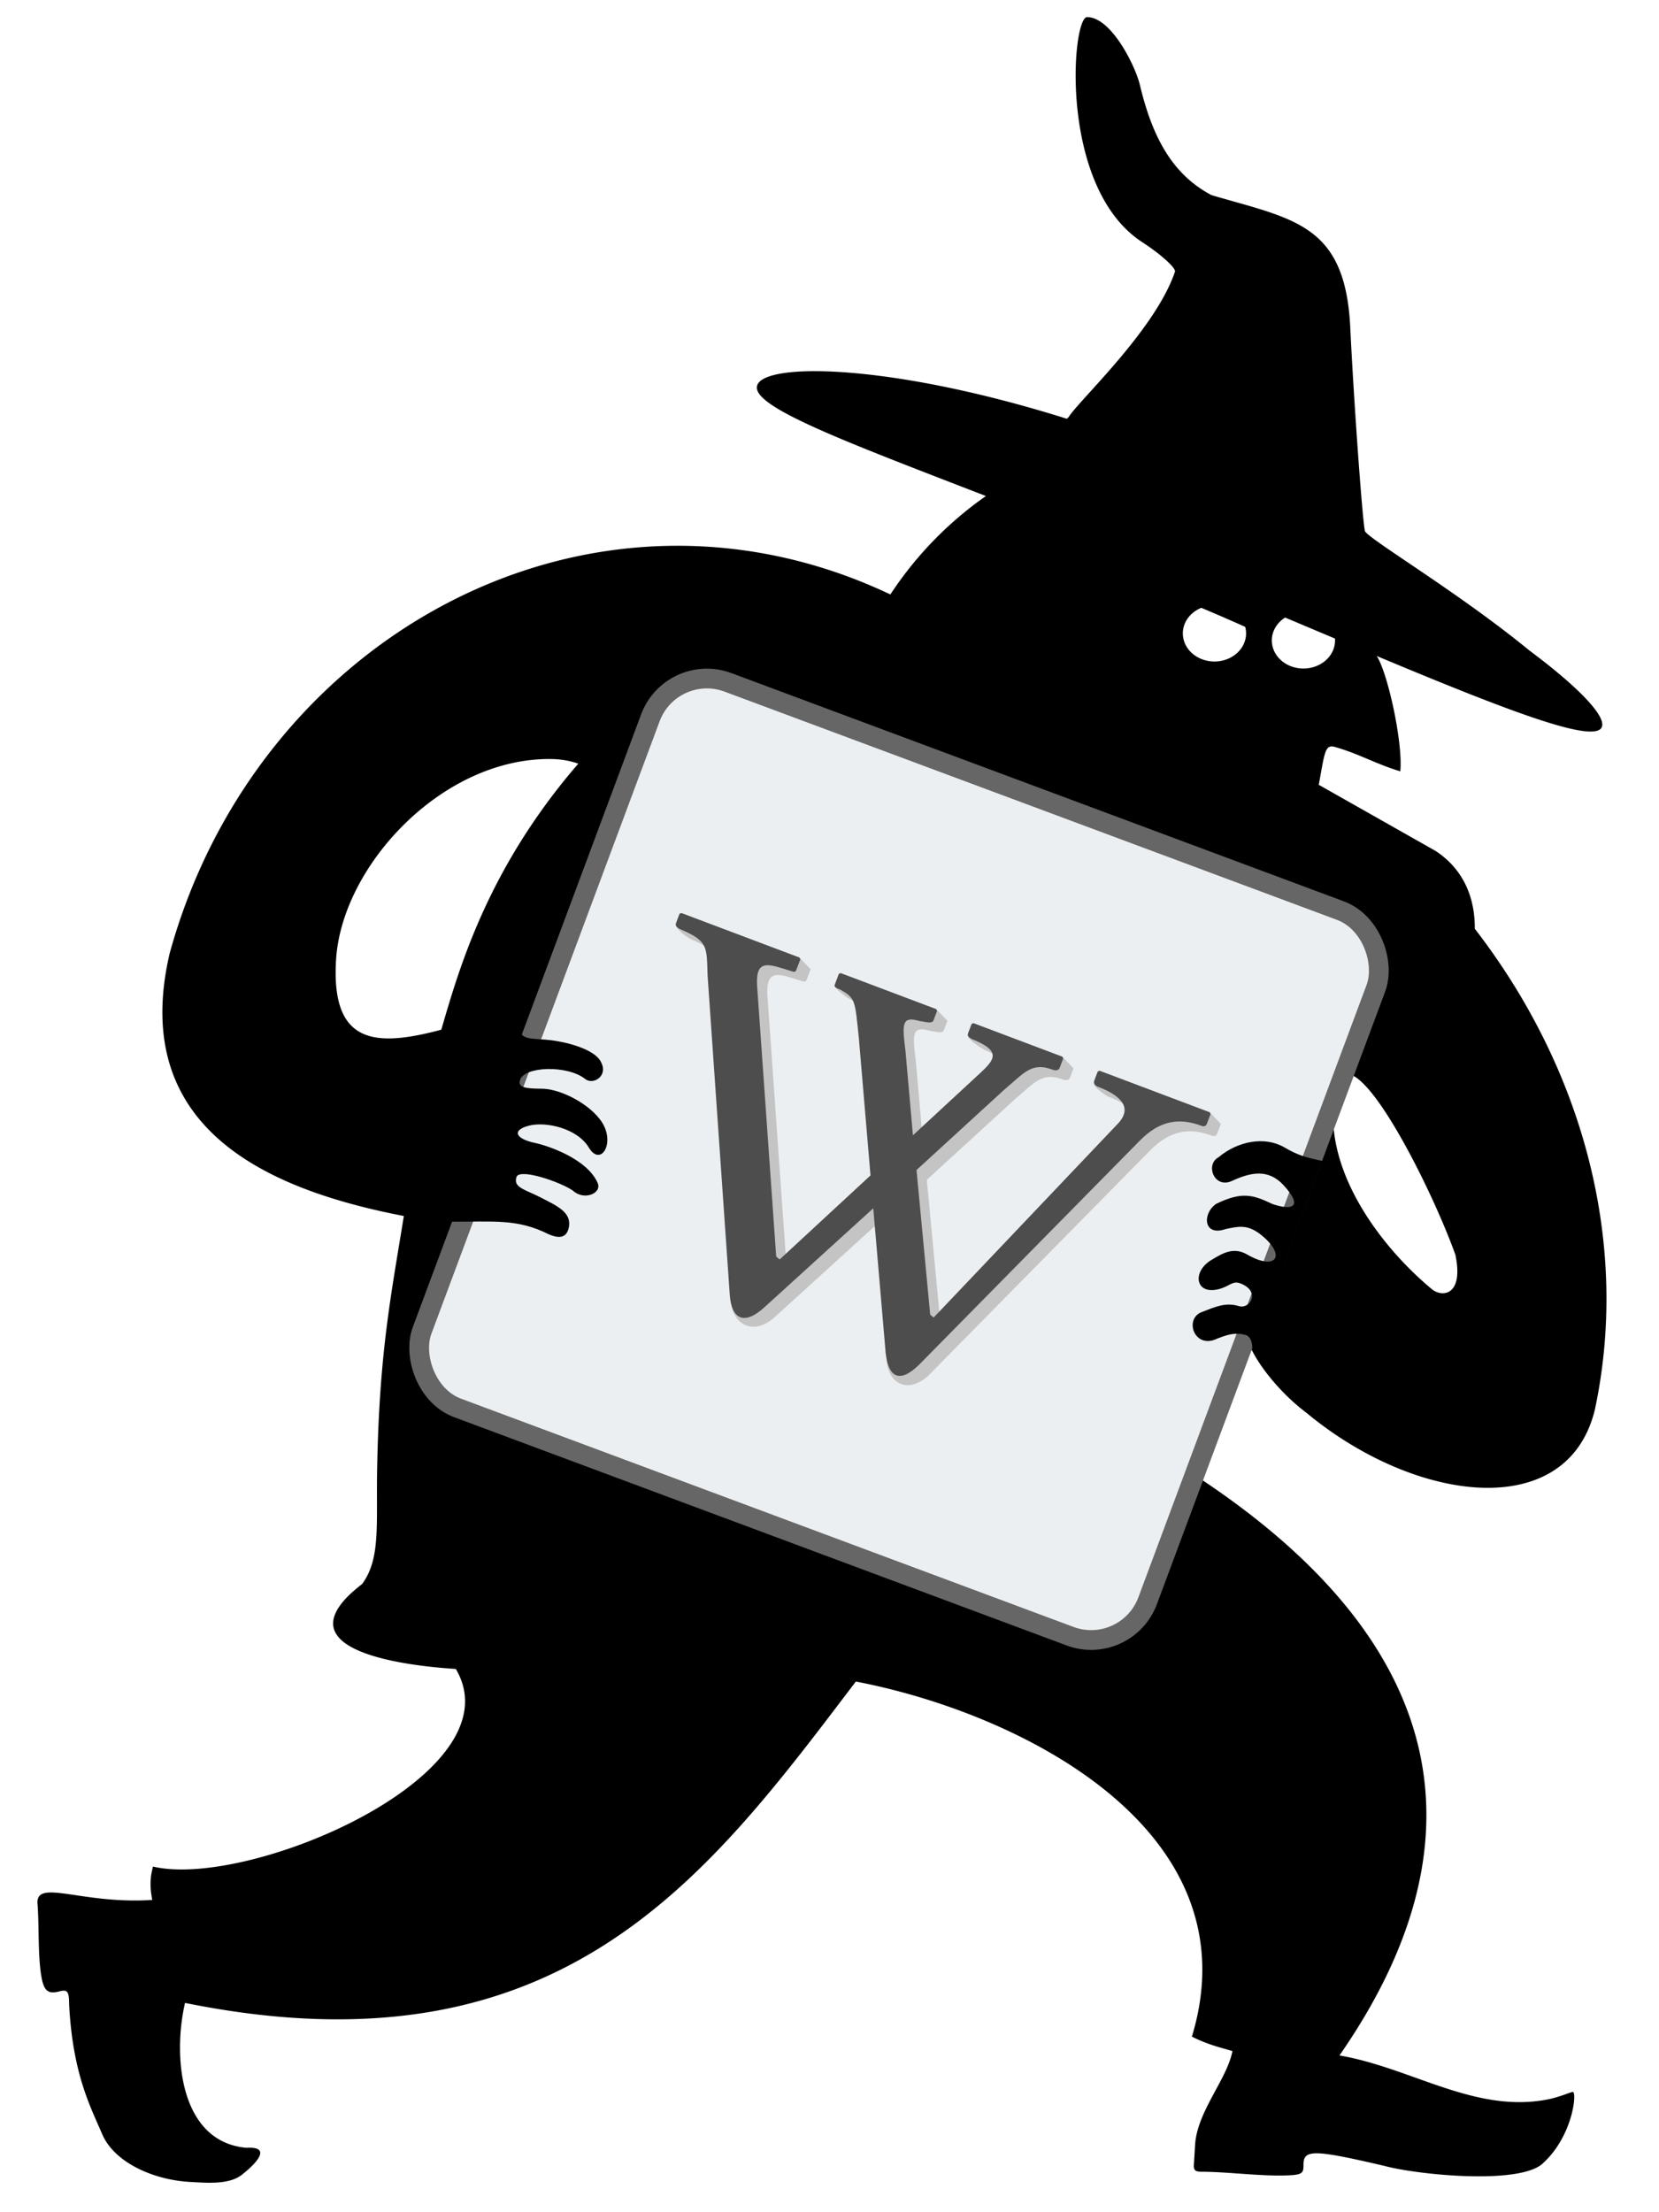 <?xml version="1.0" encoding="UTF-8"?>
<svg width="336" height="448" version="1.1" viewBox="0 0 336 448" xmlns="http://www.w3.org/2000/svg" xmlns:cc="http://creativecommons.org/ns#" xmlns:dc="http://purl.org/dc/elements/1.1/" xmlns:rdf="http://www.w3.org/1999/02/22-rdf-syntax-ns#" xmlns:xlink="http://www.w3.org/1999/xlink">
  <title>Feindliche Ubernahme</title>
  <path fill="#fff" d="M0 0h336v448H0z"/>
  <path d="M220.16 3.463c-3.13.098-5.81 34.803 11.379 45.71 3.555 2.338 6.457 4.944 6.45 5.79-3.961 11.844-19.62 26.269-21.55 29.502l-.369.34c-36.08-11.35-61.727-11.432-62.754-6.617-.904 4.24 17.68 11.168 46.357 22.264a73.784 73.784 0 0 0-19.346 19.932 106.298 106.298 0 0 0-7.894-3.362c-58.484-22.09-121.11 14.355-138.08 76.077-8.357 35.922 20.586 47.965 47.436 53.155-2.61 16.236-4.948 27.448-5.403 50.98-.223 11.57.757 18.343-3.039 23.545-17.07 13.095 7.327 16.472 18.97 17.201 12.594 21.322-41.789 44.631-61.325 40.02-.664 2.383-.612 4.412-.152 6.76-14.132.919-23.313-4.227-23.26.553.391 4.576.025 10.953.879 15.383.547 2.742 1.551 3.116 3.652 2.566 1.553-.406 1.889.058 1.889 2.612.72 14.132 4.341 20.792 6.699 26.316 2.446 5.732 10.453 9.396 18.273 9.703 3.375.2 7.562.463 10.018-1.479 3.424-2.704 5.868-5.767.906-5.46-13.513-1.217-14.925-18.59-12.42-29.343 76.31 15.451 105.95-25.734 135.86-65.08 33.81 6.49 80.711 30.305 68.06 71.904 3.31 1.694 6.113 2.28 8.213 2.936-1.13 5.787-7.148 12.207-7.565 18.99l-.25 4.123c-.062 1.188.508 1.322 1.73 1.318 5.461.025 12.765 1.061 18.18.687 2.264-.17 2.296-.733 2.296-2.14 0-3.096 2.078-3.064 16.322.254 6.565 1.79 26.761 3.843 31.904-.28 6.047-5.266 7.139-13.926 6.41-14.655-.203-.202-2.46.972-5.326 1.516-14.687 2.788-27.45-6.44-42.027-8.932 29.202-42.059 23.658-82.548-28.576-117.05 1.334-5.8 7.689-20.217 9.691-28.814.917 4.304 6.327 11.337 12.23 15.742 22.003 18.281 52.841 22.343 58.394-.71 6.988-32.875-1.868-68.25-24.328-97.338.04-5.982-2.04-11.86-7.931-15.754L267.09 158.93c1.145-6.165 1.212-8.116 3.039-7.725 4.875 1.323 8.458 3.496 13.475 5 .563-5.584-2.454-19.707-4.76-23.35 26.623 11.129 44.792 18.144 45.639 14.172.496-2.326-5.025-8.062-14.816-15.359-14.052-11.532-31.82-22.088-33.205-24.051-.475-1.419-2.29-26.538-3.006-41.619-1.113-20.654-11.463-21.601-28.084-26.482-8.38-4.412-12.16-12.511-14.516-22.346-.917-3.827-5.791-13.708-10.699-13.709zm-108.48 150.25c1.877.026 3.696.327 5.44.94-18.528 21.436-24.2 41.762-27.746 53.877-13.212 3.51-22.426 3.196-21.299-14.312 1.215-18.862 21.46-40.808 43.604-40.505zm161.1 63.757c5.49.076 17.455 24.043 21.982 36.626 1.736 8.343-2.704 8.677-4.756 6.984-11.496-9.56-23.1-26.085-19.263-41.149.438-1.718 1.139-2.473 2.037-2.46z"/>
  <path d="M260.28 125.06a6.404 5.692 0 0 0-2.697 4.635 6.404 5.692 0 0 0 6.402 5.691 6.404 5.692 0 0 0 6.404-5.691 6.404 5.692 0 0 0-.015-.38c-3.214-1.353-6.693-2.82-10.094-4.255zm-7.91 3.21a6.404 5.692 0 0 1-6.404 5.692 6.404 5.692 0 0 1-6.404-5.692 6.404 5.692 0 0 1 6.404-5.692 6.404 5.692 0 0 1 6.404 5.692z" fill="#fff"/>
  <path d="M240.56 120.3c4.75 2.014 10.085 4.232 14.466 6.323" fill="none" stroke="#000" stroke-width="3"/>
  <rect transform="rotate(20.438)" x="174.19" y="78.003" width="156.81" height="156.81" ry="12.212" fill="#eceff1" stroke="#666" stroke-linecap="round" stroke-linejoin="round" stroke-width="4"/>
  <path d="M105.56 208.58c-.368 2.13 3.03 1.668 6.214 2.098 4.061.549 8.29 1.989 9.667 3.928 2.13 3.139-1.243 5.24-2.917 3.906-3.578-2.866-12.358-2.589-13.192.202-.387 1.293.392 1.764 4.428 1.764 3.626 0 9.777 3.018 12.238 6.916 2.603 4.27-.374 8.88-2.718 5.04-2.396-4.013-8.796-5.332-12.107-4.485-3.596.919-2.789 2.663 1.148 3.502 2.87.611 10.593 3.287 12.709 8.075.974 2.203-2.847 3.643-4.986 1.596-2.597-1.779-10.538-4.497-11.41-2.852-.803 2.259 1.688 2.565 5.052 4.32 3.17 1.655 6.137 2.93 5.519 5.986-.508 2.507-2.513 2.062-4.104 1.365-6.332-3.177-11.086-2.5-19.81-2.536m162.35 25.799c0-1.512-.46-2.51-1.238-2.817-2.273-.649-3.717-.11-5.827.671-4.606 2.3-6.798-3.816-3.301-5.309 3.033-1.167 4.926-2.037 7.603-1.26 2.303.745 4.57-3.026.257-4.615-1.385-.495-2.03.434-3.646.993-5.359 1.853-6.291-3.282-2.095-5.737 2.563-1.562 4.59-2.582 7.231-1.058 5.945 3.431 8.02.075 2.62-4.12-2.707-2.102-4.598-1.547-7.02-1.054-4.504 1.574-4.778-3.108-1.929-5.095 5.191-2.521 7.396-1.888 11.417.025 4.164 1.422 6.215.515 2.262-3.795-3.104-3.384-6.653-2.652-10.513-.86-3.588 1.58-5.388-3.347-2.683-4.808 3.996-3.337 9.391-4.272 13.295-2.04 2.898 1.706 4.502 2.091 7.726 2.772"/>
  <path d="M140.08 186.88l-.37.168-2.845.23c0 .878 2.369 2.661 3.175 2.965 5.545 2.398 5.14 3.474 5.365 9.394l2.646 63.99c.361 4.744 4.69 6.956 8.936 3.03l21.966-19.973.603 28.868c.528 5.113 4.747 6.625 8.622 2.865l44.782-45.459c3.976-4.029 7.913-4.694 12.484-2.97.538.202.908.035 1.111-.503l.71-1.882-2.26-2.353-20.225-6.433-.37.168-2.89.474c0 .732 2.414 2.417 2.952 2.62 2.957 1.116 7.863 3.58 3.887 7.609l-37.169 39.116-.705-.574-2.772-29.3 17.822-16.314c4.042-3.39 5.493-5.606 9.795-3.984.538.203 1.177.137 1.38-.401l.71-1.882-2.261-2.354-15.922-4.81-.37.168-2.893.328c0 .855 2.954 2.766 3.76 3.07 5.008 2.195 3.76 3.875.93 6.493L186.988 231.9l-1.516-17.156c-.697-5.483-.727-7.03 2.87-5.981 1.176.136 2.52.643 2.825-.163l.71-1.883-2.26-2.353-17.268-5.317-.37.167-3.008.257c0 .684 2.532 2.635 3.339 2.94 3.023 1.754 2.922 2.023 3.715 9.693l2.371 27.92L160 257.042l-.705-.574-3.869-54.897c-.326-5.65 2.53-4.266 6.934-2.913.807.304.908.035 1.11-.503l.71-1.882-2.26-2.353z" fill="#c4c4c4"/>
  <path d="M137.99 184.89l-.37.168-.71 1.882c-.203.537.234 1.01 1.04 1.313 5.545 2.398 5.14 3.474 5.365 9.394l4.49 64.652c.36 4.743 2.847 6.295 7.092 2.367l21.966-19.972 2.503 29.2c.529 5.112 2.847 6.294 6.722 2.534l44.782-45.459c3.976-4.029 7.913-4.694 12.484-2.97.538.202.908.035 1.11-.503l.71-1.882-.167-.37-22.317-8.416-.37.168-.71 1.882c-.203.538.234 1.01.771 1.212 2.958 1.115 7.864 3.58 3.888 7.608L189.1 266.814l-.705-.573-2.772-29.3 17.822-16.314c4.042-3.39 5.493-5.607 9.795-3.984.538.202 1.177.136 1.38-.402l.71-1.882-.168-.37-18.015-6.793-.37.167-.71 1.882c-.305.807.771 1.213 1.578 1.517 5.007 2.195 3.76 3.875.93 6.493l-13.678 12.655-1.516-17.156c-.697-5.484-.727-7.03 2.87-5.982 1.176.137 2.52.644 2.825-.163l.71-1.882-.168-.37-19.36-7.3-.37.167-.811 2.151c-.203.538.335.74 1.141 1.045 3.024 1.754 2.923 2.023 3.716 9.693l2.37 27.92-18.394 17.02-.705-.574-3.87-54.897c-.325-5.65 2.531-4.267 6.935-2.913.806.304.908.035 1.11-.503l.71-1.882-.167-.37z" fill="#4d4d4d"/>
<!--"A" like Admin-->
  <path id="a" d="M265.32 89.38l-5.908-2.588-1.63 4.146-3.797-1.663 9.254-22.622 4.504 1.973 1.6 27.375-3.798-1.663zm-4.256-6.813l4.014 1.757-.48-10.822z" fill="#fff"/>
  <path d="M253.55 90.134l16.046 7.671-2.393-41.33z"/>
  <switch>
    <g systemLanguage="ala"> <!--"A" like Admin-->
      <use xlink:href="#a"/>
    </g>
    <g systemLanguage="wla"> <!--wide laugh + A-->
      <use xlink:href="#a"/>
      <path d="M269.21 152c-13.948 10.012-52.582-10.575-48.525-27.102-10.278 37.578 32.202 29.522 48.425 35.101z" fill="#fff"/>
    </g>
    <g systemLanguage="fla"> <!--frizzy laugh + A-->
      <use xlink:href="#a"/>
      <path d="M269.21 152c-1.03.683-.6 2.393-4.997 4.092-7.79 3.009-15.728.765-15.721-4.027.562-9.379-10.272-1.761-14.021-5.395-2.952-2.861-.574-9.685-6.673-7.321-9.914 2.543-8.336-9.736-7.113-14.451-4.896 10.223-4.969 23.225 3.893 21.402 6.26-2.361 3.82 4.454 6.85 7.312 3.847 3.629 14.97-3.979 14.392 5.387.17 5.042 4.153 7.063 11.174 2.832 2.866-1.727 6.43-3.918 12.116-1.832z" fill="#fff"/>
    </g>
    <g systemLanguage="vla"> <!--villainous laugh + A-->
      <use xlink:href="#a"/>
      <path d="M210.58 121.19c-4.972 27.137 1.844 39.158 40.197 32.788-19.93-3.347-40.598-20.131-40.197-32.788z" fill="#fff"/>
    </g>
    <g systemLanguage="sra"> <!--shout of rage - A-->
      <use xlink:href="#a"/>
      <path d="M243.89 146.93c-8.372.45-12.346 4.125-11.911 10.62.672 10.039 13.638 6.564 17.271 3.817 5.161-4.05 7.287-5.656 12.051-4.665 4.455.926 6.989 3.499 13.916 5.34-15.261-8.428-24.273-15.04-31.326-15.112z" fill="#fff"/>
    </g>
    <g systemLanguage="wlx"> <!--wide laugh - A-->
      <path d="M269.21 152c-13.948 10.012-52.582-10.575-48.525-27.102-10.278 37.578 32.202 29.522 48.425 35.101z" fill="#fff"/>
    </g>
    <g systemLanguage="flx"> <!--frizzy laugh - A-->
      <path d="M269.21 152c-1.03.683-.6 2.393-4.997 4.092-7.79 3.009-15.728.765-15.721-4.027.562-9.379-10.272-1.761-14.021-5.395-2.952-2.861-.574-9.685-6.673-7.321-9.914 2.543-8.336-9.736-7.113-14.451-4.896 10.223-4.969 23.225 3.893 21.402 6.26-2.361 3.82 4.454 6.85 7.312 3.847 3.629 14.97-3.979 14.392 5.387.17 5.042 4.153 7.063 11.174 2.832 2.866-1.727 6.43-3.918 12.116-1.832z" fill="#fff"/>
    </g>
    <g systemLanguage="vlx"> <!--villainous laugh - A-->
      <path d="M210.58 121.19c-4.972 27.137 1.844 39.158 40.197 32.788-19.93-3.347-40.598-20.131-40.197-32.788z" fill="#fff"/>
    </g>
    <g systemLanguage="srx"> <!--shout of rage - A-->
      <path d="M243.89 146.93c-8.372.45-12.346 4.125-11.911 10.62.672 10.039 13.638 6.564 17.271 3.817 5.161-4.05 7.287-5.656 12.051-4.665 4.455.926 6.989 3.499 13.916 5.34-15.261-8.428-24.273-15.04-31.326-15.112z" fill="#fff"/>
    </g>
  </switch>
</svg>
